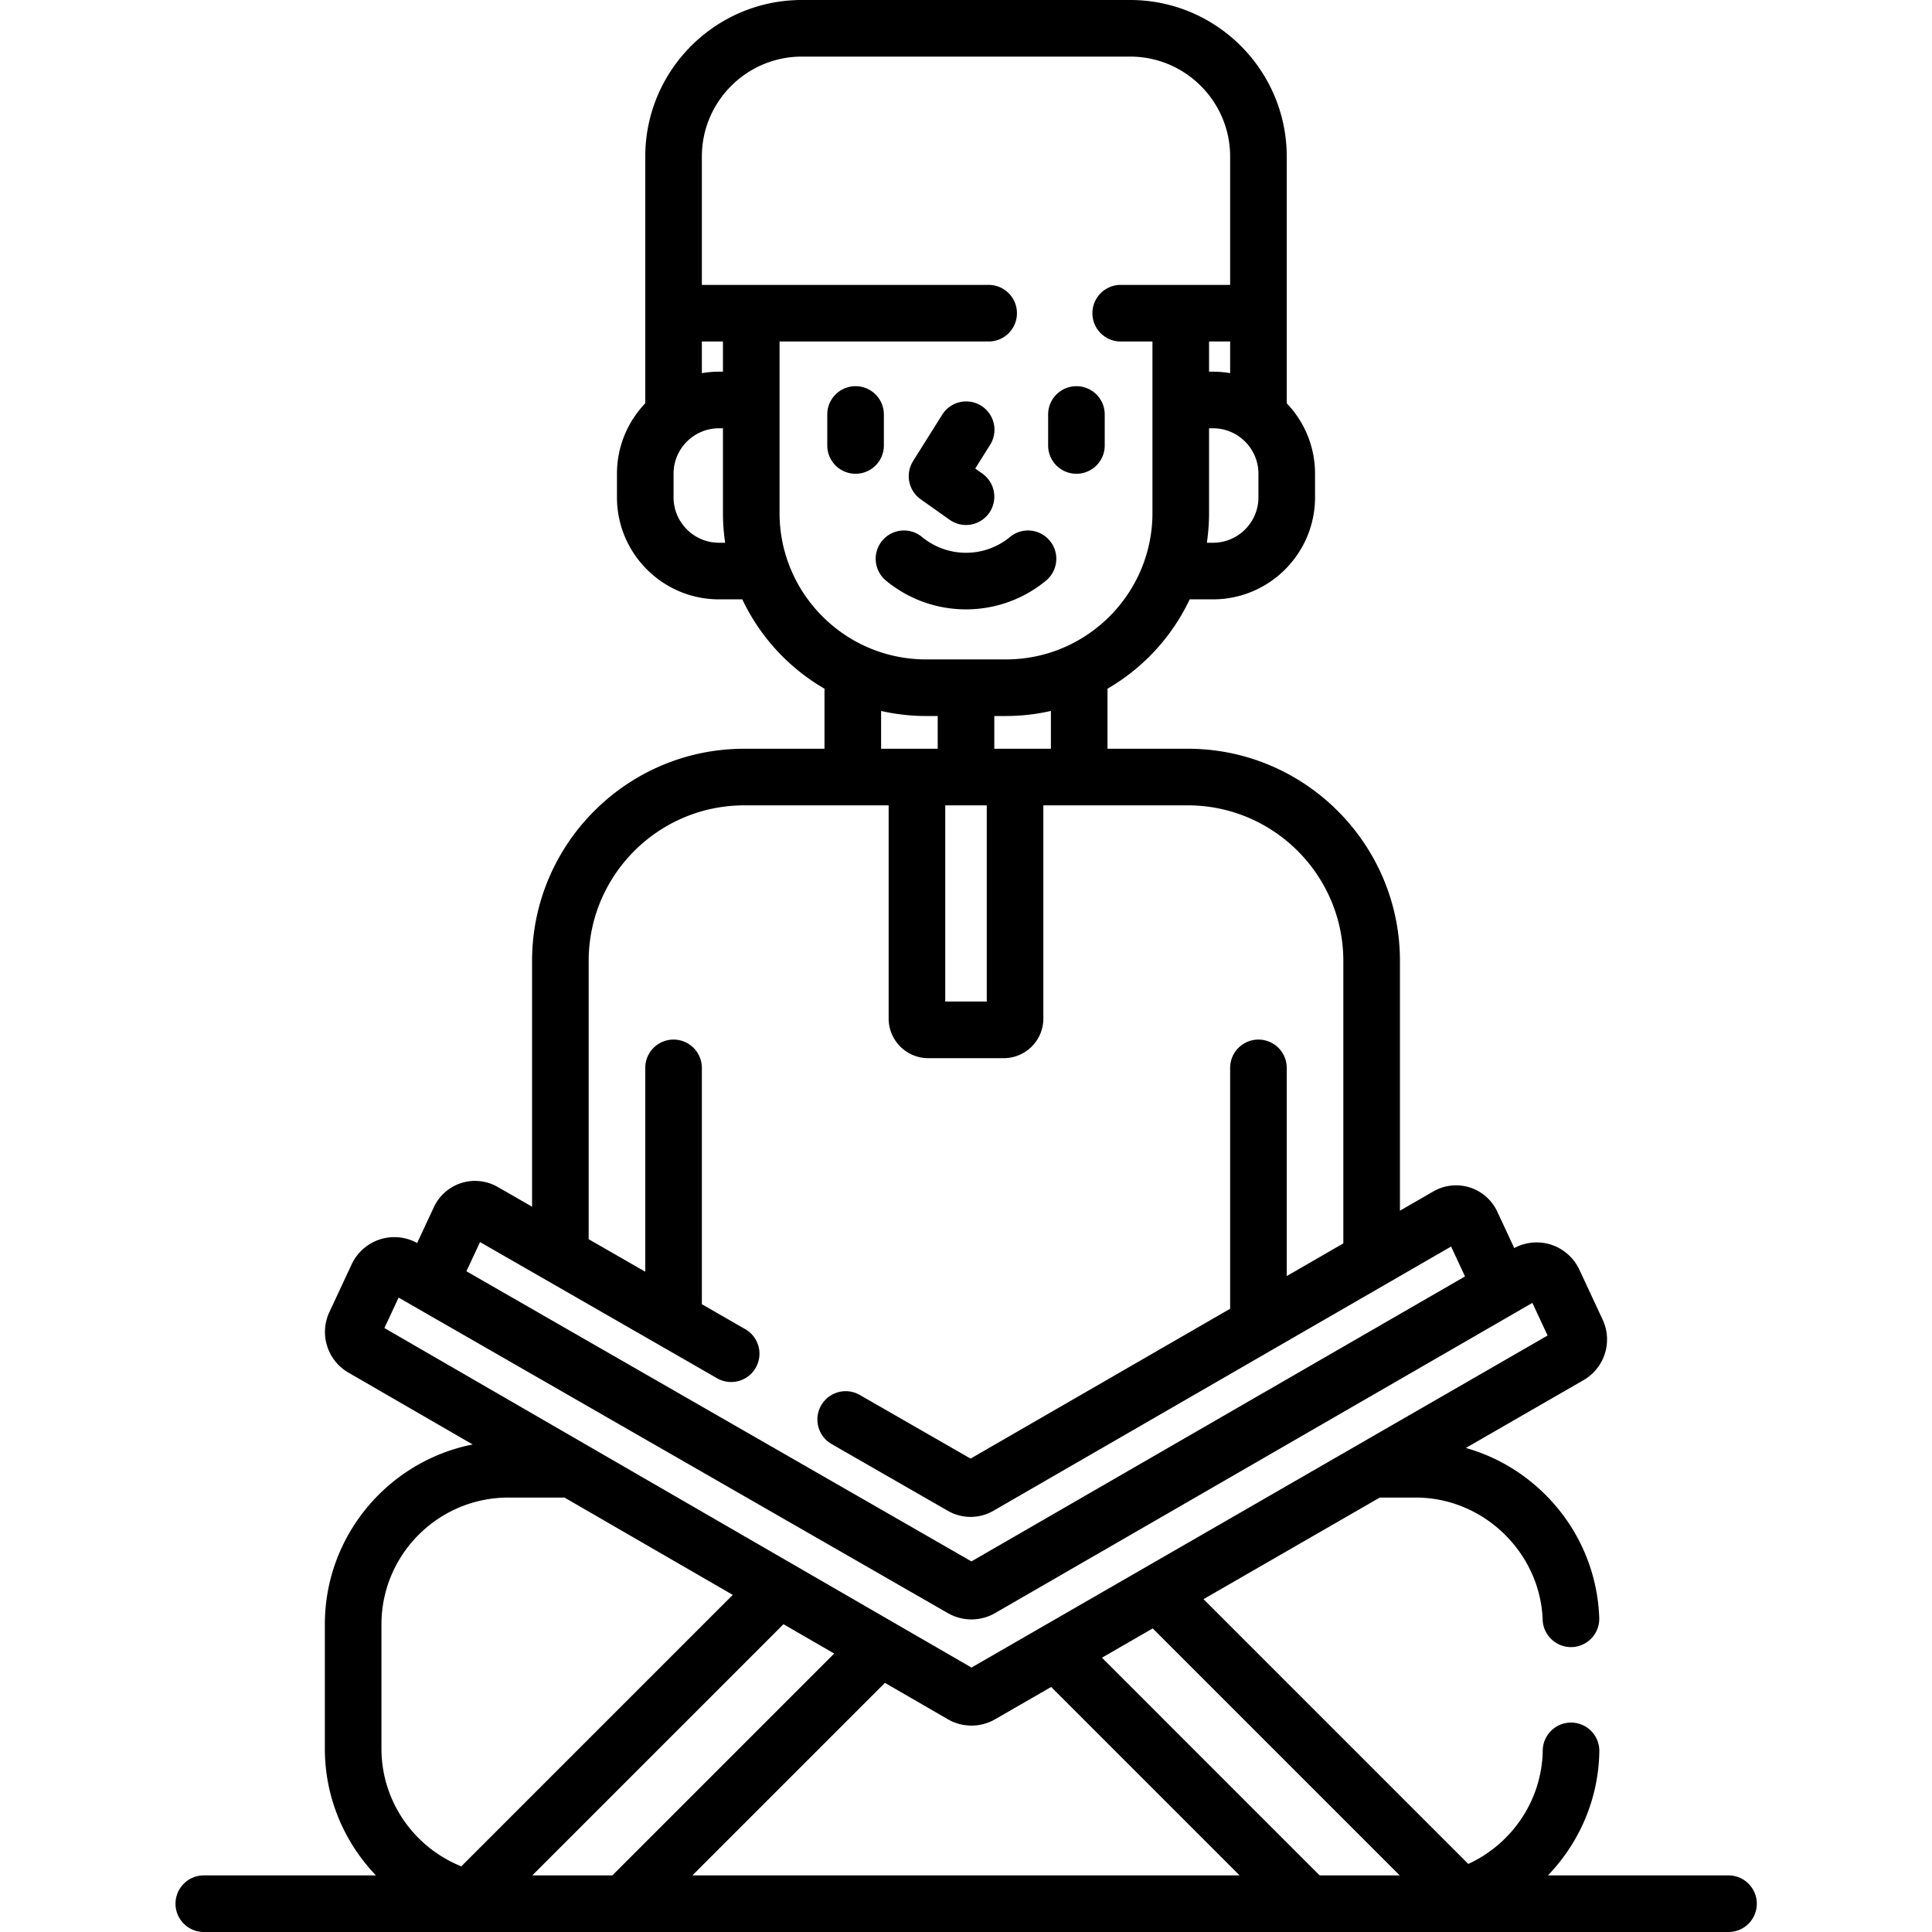 <?xml version="1.0" encoding="UTF-8"?> <svg xmlns="http://www.w3.org/2000/svg" xmlns:xlink="http://www.w3.org/1999/xlink" version="1.1" width="512" height="512" x="0" y="0" viewBox="0 0 512 512" style="enable-background:new 0 0 512 512" xml:space="preserve" class=""><g><path d="M277.212 153.863a7.5 7.5 0 1 0-9.561-11.558c-6.752 5.585-16.551 5.585-23.303 0a7.5 7.5 0 1 0-9.561 11.558c6.146 5.084 13.679 7.626 21.212 7.626s15.067-2.542 21.213-7.626zM234.235 109.845c0-4.142-3.357-7.5-7.5-7.5s-7.5 3.358-7.5 7.5v8.208c0 4.142 3.357 7.5 7.5 7.5s7.5-3.358 7.5-7.5zM285.265 125.553a7.5 7.5 0 0 0 7.5-7.5v-8.208c0-4.142-3.357-7.5-7.5-7.5s-7.5 3.358-7.5 7.5v8.208a7.5 7.5 0 0 0 7.5 7.5zM243.989 132.31l7.676 5.437a7.458 7.458 0 0 0 4.328 1.38 7.499 7.499 0 0 0 4.342-13.621l-1.889-1.338 3.906-6.226a7.5 7.5 0 1 0-12.705-7.972l-7.676 12.233a7.5 7.5 0 0 0 2.018 10.107z" fill="#000000" opacity="1" data-original="#000000" class=""></path><path d="M457.986 497H410.22c8.255-8.586 13.428-20.16 13.619-32.888a7.5 7.5 0 0 0-7.387-7.611l-.114-.001a7.5 7.5 0 0 0-7.497 7.388c-.199 13.323-8.283 24.825-19.729 30.074l-70.168-70.168 46.71-26.921h9.586c17.873 0 32.938 14.534 33.583 32.397.15 4.14 3.663 7.373 7.766 7.225a7.5 7.5 0 0 0 7.225-7.766c-.454-12.573-5.719-24.348-14.823-33.157-5.859-5.669-12.899-9.686-20.526-11.846l31.143-17.949c5.662-3.264 7.848-10.191 5.086-16.112l-6.154-13.198a12.53 12.53 0 0 0-7.57-6.64 12.52 12.52 0 0 0-9.674.926l-4.514-9.681a12.062 12.062 0 0 0-7.288-6.392 12.067 12.067 0 0 0-9.636 1.055l-8.857 5.114v-66.196c0-31.005-25.225-56.229-56.229-56.229H293.5v-15.911a54.201 54.201 0 0 0 21.785-23.68h6.174c14.91 0 27.041-12.131 27.041-27.042v-6.251c0-7.232-2.859-13.805-7.5-18.662V41.5C341 18.617 322.383 0 299.5 0h-87C189.617 0 171 18.617 171 41.5v65.379c-4.641 4.857-7.5 11.43-7.5 18.662v6.251c0 14.911 12.131 27.042 27.041 27.042h6.174a54.201 54.201 0 0 0 21.785 23.68v15.911h-21.268c-31.005 0-56.229 25.225-56.229 56.229v65.131l-9.116-5.237a12.065 12.065 0 0 0-9.624-1.04 12.065 12.065 0 0 0-7.277 6.388l-4.437 9.516a12.513 12.513 0 0 0-9.802-.98 12.53 12.53 0 0 0-7.557 6.634l-5.882 12.611a12.435 12.435 0 0 0 5.071 16.103l32.888 19.019c-22.305 4.407-39.179 24.111-39.179 47.689v32.894c0 13.034 5.166 24.878 13.546 33.617h-45.62c-4.143 0-7.5 3.358-7.5 7.5s3.357 7.5 7.5 7.5h403.973a7.5 7.5 0 1 0-.001-14.999zM333.5 125.541v6.251c0 6.64-5.401 12.042-12.041 12.042h-1.632c.381-2.578.585-5.213.585-7.896V113.5h1.047c6.64 0 12.041 5.401 12.041 12.041zM320.412 98.5v-8H326v8.389a27.087 27.087 0 0 0-4.541-.389zM186 90.5h5.588v8h-1.047c-1.548 0-3.063.138-4.541.389zm4.541 53.333c-6.64 0-12.041-5.402-12.041-12.042v-6.251c0-6.64 5.401-12.041 12.041-12.041h1.047v22.438c0 2.683.204 5.318.585 7.896zm16.047-7.895V90.5H262c4.143 0 7.5-3.358 7.5-7.5s-3.357-7.5-7.5-7.5h-76v-34c0-14.612 11.888-26.5 26.5-26.5h87c14.612 0 26.5 11.888 26.5 26.5v34h-29c-4.143 0-7.5 3.358-7.5 7.5s3.357 7.5 7.5 7.5h8.412v45.438c0 21.401-17.411 38.812-38.812 38.812h-21.2c-21.401 0-38.812-17.411-38.812-38.812zm71.912 52.469v10.017h-15v-8.675h3.1c4.09.001 8.069-.473 11.9-1.342zm-17 25.018v52h-11v-52zm-13-23.675v8.675h-15v-10.017a53.72 53.72 0 0 0 11.9 1.343h3.1zM127.215 329.163l62.814 36.085a7.5 7.5 0 0 0 7.472-13.007L186 345.634V283c0-4.142-3.357-7.5-7.5-7.5s-7.5 3.358-7.5 7.5v54.018l-14.997-8.615v-73.748c0-22.734 18.495-41.229 41.229-41.229H235.5v56.5c0 5.79 4.71 10.5 10.5 10.5h20c5.79 0 10.5-4.71 10.5-10.5v-56.5h38.268c22.734 0 41.229 18.496 41.229 41.229v74.857L341 338.17V283c0-4.142-3.357-7.5-7.5-7.5s-7.5 3.358-7.5 7.5v63.83l-68.786 39.714-29.362-16.868a7.498 7.498 0 0 0-10.239 2.768 7.5 7.5 0 0 0 2.767 10.239l30.844 17.718a12.072 12.072 0 0 0 12.012-.013l121.316-70.042 3.693 7.919-130.802 75.518L123.608 336.9zm-25.345 22.779 3.763-8.068 145.585 83.633a12.537 12.537 0 0 0 12.477-.013l142.4-82.215 4.033 8.648-152.671 87.99zm-.782 111.441V430.49c0-18.536 15.081-33.617 33.617-33.617h14.896l44.59 25.786-71.939 71.939c-12.387-4.959-21.164-17.078-21.164-31.215zM141.063 497l66.568-66.568 13.441 7.773L162.278 497zm42.429 0 51.022-51.022 16.684 9.648a12.487 12.487 0 0 0 6.258 1.673c2.158 0 4.316-.555 6.242-1.665l14.874-8.573L328.509 497zm166.23 0-57.693-57.694 13.457-7.756L370.937 497z" fill="#000000" opacity="1" data-original="#000000" class=""></path></g></svg> 
